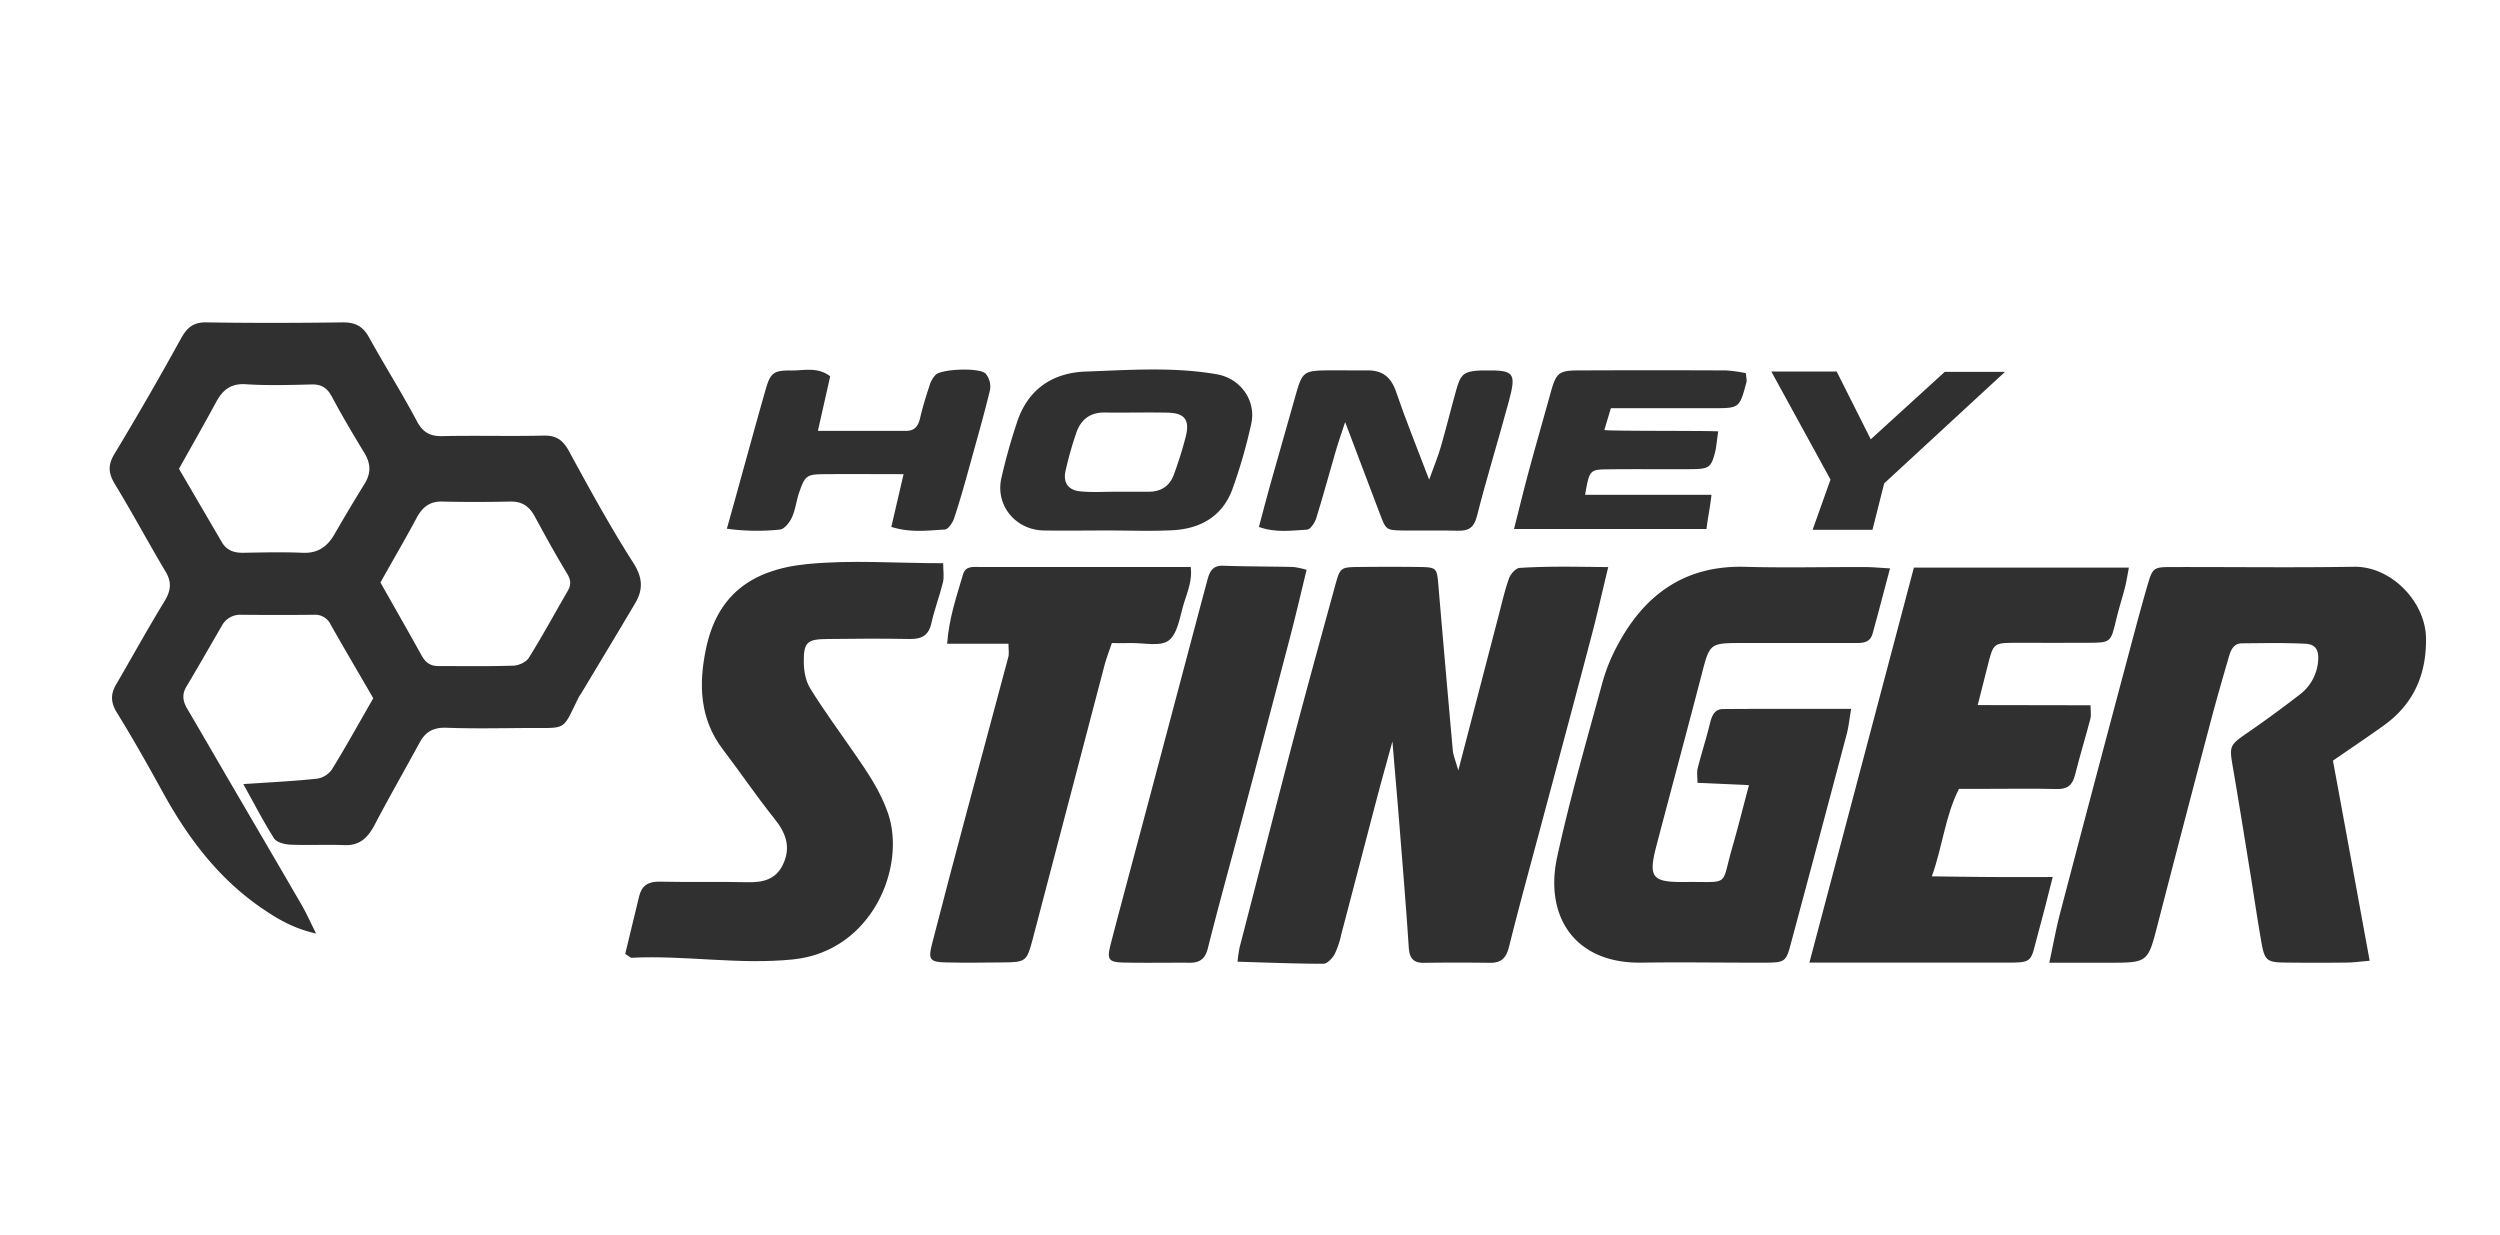 <svg id="Layer_1" data-name="Layer 1" xmlns="http://www.w3.org/2000/svg" viewBox="0 0 1000 493.97"><defs><style>.cls-1{fill:#303030;}</style></defs><path class="cls-1" d="M97.33,313.64c11-.75,20.28-1.19,29.53-2.17a9,9,0,0,0,5.89-3.66c5.73-9.31,11-18.87,16.56-28.5-5.77-10-11.49-19.62-17-29.4a6.88,6.88,0,0,0-6.74-4c-9.71.11-19.43.09-29.15,0a8.25,8.25,0,0,0-7.7,4.43c-4.72,8.1-9.34,16.27-14.16,24.32-1.87,3.12-1.41,5.86.31,8.79,5.7,9.7,11.32,19.45,17,29.17,9.61,16.48,19.27,32.93,28.83,49.43,1.82,3.15,3.3,6.5,5.75,11.37-9.22-2.09-15.44-5.87-21.52-10-17.5-11.92-29.77-28.26-39.83-46.55-5.87-10.69-11.87-21.33-18.27-31.7-2.49-4-2.72-7.36-.43-11.29,6.46-11.08,12.63-22.32,19.33-33.25,2.58-4.22,3.11-7.66.49-12C59.34,217.07,53,205.22,46,193.72c-2.56-4.23-3-7.5-.31-12q13.8-22.89,26.71-46.32c2.39-4.3,4.87-6.54,10.11-6.45,18.18.29,36.37.24,54.55,0,5-.06,8.12,1.55,10.56,6,6.2,11.22,13.06,22.08,19.07,33.4,2.42,4.57,5.22,6.2,10.26,6.1,13.48-.3,27,.11,40.44-.21,5.13-.12,7.78,1.77,10.21,6.23,8.22,15.1,16.48,30.22,25.74,44.69,3.81,6,3.94,10.7.71,16.17-7.15,12.09-14.42,24.11-21.65,36.16-.32.54-.73,1-1,1.59-6.76,13.63-4.31,12-20.75,12.12-10.66.07-21.33.29-32-.1-5.05-.19-8.34,1.44-10.69,5.76-6,11-12.2,21.82-18,32.89-2.7,5.14-5.89,8.56-12.24,8.3-7.19-.3-14.42.13-21.62-.19-2.26-.1-5.49-.93-6.51-2.55C105.16,328.28,101.35,320.85,97.33,313.64ZM71.59,187.52l17.17,29.39c2,3.38,5,4.27,8.75,4.2,7.81-.14,15.65-.33,23.44,0,6.17.31,10-2.45,12.87-7.47q5.84-10.14,12-20.1c2.59-4.18,2.54-8,0-12.25-4.54-7.46-9-15-13.1-22.67-1.88-3.5-4.17-4.94-8.13-4.84-8.75.22-17.54.48-26.25-.08-6-.39-9.23,2.26-11.82,7C81.73,169.57,76.78,178.24,71.59,187.52ZM152.18,233c5.46,9.64,11,19.35,16.45,29.17,1.52,2.76,3.48,4.26,6.66,4.25,10,0,20.07.17,30.09-.16,2.13-.07,5.09-1.43,6.16-3.14,5.45-8.75,10.38-17.83,15.56-26.76,1.39-2.4,1.31-4.35-.23-6.88-4.55-7.48-8.76-15.16-12.94-22.86-2.15-4-5-6.07-9.71-6-9.09.19-18.19.23-27.27,0-5.13-.13-8,2.27-10.31,6.56C162.09,215.69,157.2,224,152.18,233Z"/><path class="cls-1" d="M583.32,308.18c5.68-21.81,10.83-41.63,16-61.44,1.34-5.14,2.51-10.34,4.26-15.34.62-1.74,2.68-4.12,4.21-4.23,11.46-.75,22.93-.45,35.5-.33-2.42,10-4.31,18.48-6.51,26.87C630.27,278.48,623.63,303.22,617,328c-4.5,16.91-9.17,33.78-13.4,50.75-1.11,4.45-3.09,6.44-7.63,6.38q-13.17-.19-26.33,0c-4.48.08-5.86-2-6.14-6.23-1.07-16.19-2.41-32.35-3.7-48.52-.84-10.57-1.77-21.12-2.83-33.82-2.39,8.74-4.35,15.68-6.18,22.64-4.77,18.13-9.46,36.27-14.24,54.39a35.45,35.45,0,0,1-2.65,8c-.91,1.68-3,3.91-4.5,3.91-11.2,0-22.4-.47-34.38-.82a55,55,0,0,1,.82-5.72C503,351.42,510,323.87,517.2,296.39c5.49-20.84,11.22-41.61,16.93-62.39,1.94-7.06,2.14-7.14,9.76-7.21,7.83-.08,15.67-.1,23.51,0,7.3.11,7.36.34,7.94,7.17q2.82,33.11,5.78,66.17C581.31,302.21,582.2,304.2,583.32,308.18Z"/><path class="cls-1" d="M947.87,384.3c-3.77.32-6.47.71-9.18.73q-12.23.14-24.45,0c-7.54-.08-8.4-.79-9.71-8.3-1.45-8.3-2.69-16.62-4-24.93-2.41-14.77-4.74-29.55-7.28-44.3-1.62-9.42-1.68-9.28,6.62-15,6.68-4.61,13.22-9.44,19.65-14.38a18.75,18.75,0,0,0,7.71-13.46c.41-4.38-.77-6.93-5-7.15-8.44-.44-16.91-.25-25.37-.18-3.54,0-4.59,2.87-5.38,5.62-2.43,8.41-4.88,16.81-7.11,25.27Q873.59,329,863.05,369.84c-3.93,15.23-3.84,15.25-19.71,15.25-7.45,0-14.9,0-23.63,0,1.62-7.49,2.75-13.82,4.38-20q12.7-48.49,25.63-96.93c3-11.17,5.89-22.36,9.1-33.46,2.27-7.82,2.47-7.87,10.32-7.88,24.14-.06,48.28.28,72.41-.12,14.94-.25,28.72,14,28.86,28.74.14,14.48-5,26.18-16.82,34.69-6.56,4.7-13.27,9.2-20.41,14.12C938,330.29,942.83,356.84,947.87,384.3Z"/><path class="cls-1" d="M699.59,314.05,679,313.13c0-2.32-.35-4.14.06-5.77,1.53-6.05,3.47-12,4.94-18.07.74-3,1.82-5.64,5.2-5.67,16.8-.13,33.61-.06,51.26-.06-.72,4.17-1,7.2-1.78,10.1q-11.14,42.1-22.44,84.18c-1.8,6.72-2.35,7.19-9.84,7.22-16.61.06-33.22-.25-49.83,0-26.84.39-38.82-18.67-33.72-42.18s11.82-46.6,18.1-69.8a71.11,71.11,0,0,1,5.94-14.76c10.81-20.43,27-32.25,51.09-31.59,16,.43,32,.05,47.94.1,3,0,6,.3,10.09.53-2.53,9.47-4.69,17.85-7,26.17-1.12,3.94-4.56,3.68-7.72,3.68H697.07c-13.29,0-13.15,0-16.49,12.9-5.89,22.67-12,45.28-17.94,67.93-3.41,13-2,14.91,11.51,14.76,18.13-.2,14.14,2.17,18.73-13.7C695.13,331.32,697.07,323.48,699.59,314.05Z"/><path class="cls-1" d="M836.22,282.11c0,2.38.31,3.95-.05,5.35-2,7.56-4.26,15-6.18,22.6-1,4-3.06,5.65-7.27,5.55-9.39-.23-18.8-.07-28.21-.07H783.6c-5.5,10.74-6.48,22.69-10.86,35,8.57.1,16.24.23,23.92.27s15.49,0,24.42,0c-1.93,7.48-3.65,14.66-5.64,21.76-3.75,13.38-1.09,12.47-17.05,12.47H723.76c14.18-53.59,28-105.91,41.8-158h86c-.64,3.33-1,5.66-1.56,7.92-1.09,4.24-2.47,8.4-3.47,12.65-2.22,9.41-2.15,9.47-11.32,9.51-9.41.05-18.81,0-28.21,0-9.6,0-9.61,0-11.91,9.09-1.27,5-2.52,10-4,15.82Z"/><path class="cls-1" d="M250.08,381.58c1.91-7.91,3.72-15.48,5.56-23,1-4.26,3.57-6,8.13-5.92,11.59.27,23.19-.07,34.78.23,6.44.17,11.84-.91,14.78-7.38,3.11-6.87.95-12.42-3.53-18-7.19-9-13.68-18.57-20.66-27.75-9.31-12.24-9.7-26-6.77-40.12,4.31-20.84,17.31-31.7,40.4-34,17.63-1.76,35.59-.35,54.5-.35,0,3,.44,5.45-.09,7.65-1.32,5.46-3.38,10.74-4.59,16.22-1.1,5-3.87,6.52-8.68,6.44-11-.21-21.93-.14-32.9,0-8.1.06-9.56,1.24-9.49,9.14,0,3.59.74,7.67,2.58,10.64,5.41,8.76,11.54,17.07,17.39,25.55,5.33,7.7,10.61,15.3,13.73,24.39,7.36,21.44-6.37,55.26-38.11,58.46-21.74,2.19-43.05-1.76-64.57-.67C252,383,251.49,382.4,250.08,381.58Z"/><path class="cls-1" d="M403.39,257.49H378.86c.73-10.28,3.8-19,6.38-27.82,1.05-3.55,4.45-2.85,7.18-2.86,12.52-.06,25.05,0,37.57,0h46.3c.69,5.06-1.2,9.68-2.66,14.28-1.67,5.26-2.39,12.15-6.09,15.06-3.37,2.64-10.19.92-15.49,1.08-2.18.07-4.36,0-7.31,0-1,3.05-2.15,5.88-2.92,8.8q-14.4,54.76-28.72,109.55c-2.38,9.06-2.72,9.29-12.13,9.39-7.51.07-15,.18-22.54,0-6.43-.13-7.23-1.12-5.65-7.27q7.13-27.65,14.54-55.23c5.31-19.89,10.73-39.75,16-59.64C403.71,261.45,403.39,259.88,403.39,257.49Z"/><path class="cls-1" d="M522.64,227.93c-2.23,9.12-4.24,17.85-6.5,26.5q-9.83,37.57-19.82,75.11c-4.4,16.59-9,33.14-13.18,49.77-1,4.08-3.11,5.81-7.16,5.78-8.76-.06-17.53.12-26.3-.06-6.33-.14-7-1.12-5.39-7.45,4.88-18.72,9.93-37.4,14.9-56.1q9-33.93,18-67.86,2.88-10.86,5.79-21.71c.86-3.17,2-5.76,6.21-5.62,9.38.32,18.77.29,28.15.5A33,33,0,0,1,522.64,227.93Z"/><path class="cls-1" d="M442.8,212.19c-8.45,0-16.91.14-25.36,0-11.2-.23-19.29-10-16.92-20.82a230.15,230.15,0,0,1,6.31-22.52c4.31-13.15,14.22-19.77,27.48-20.23,17.46-.62,35-1.94,52.42,1.09,9.43,1.64,15.83,10.44,13.77,19.81A210.35,210.35,0,0,1,493,195.56c-3.94,10.89-12.72,15.94-23.9,16.53C460.35,212.55,451.57,212.18,442.8,212.19Zm3.58-15.5v0H459.5c4.95,0,8.42-2.31,10.06-6.9a157.75,157.75,0,0,0,4.74-15.13c1.67-6.67-.41-9.44-7.15-9.59-8.43-.18-16.87.06-25.3-.06-5.83-.08-9.49,2.85-11.29,8a144.29,144.29,0,0,0-4.33,15.27c-1.1,4.84,1.15,7.91,6.1,8.28C437,197,441.7,196.69,446.38,196.69Z"/><path class="cls-1" d="M503.57,210.78c1.58-5.9,3-11.56,4.61-17.19,3.46-12.32,7-24.62,10.48-36.93,2.14-7.5,3.22-8.38,11.13-8.51,5.63-.09,11.27.08,16.91,0,6.13-.13,9.68,2.54,11.72,8.51,3.81,11.19,8.28,22.15,13.24,35.21,2-5.55,3.57-9.33,4.7-13.24,2.17-7.49,4-15.06,6.12-22.58,1.78-6.49,3.09-7.51,9.68-7.87.63,0,1.25,0,1.88,0,11.61-.16,12.58.9,9.51,12.3-4.14,15.37-8.86,30.58-12.78,46-1.21,4.77-3.49,5.94-7.83,5.81-7.2-.2-14.41,0-21.61-.08-6.92-.12-6.94-.22-9.39-6.71l-13.88-36.67c-1.65,5-2.95,8.71-4,12.43-2.55,8.68-4.87,17.44-7.58,26.07-.57,1.79-2.32,4.45-3.65,4.53C516.66,212.18,510.4,213.22,503.57,210.78Z"/><path class="cls-1" d="M356.53,210.76l4.9-21.09c-10.77,0-21.29-.09-31.81,0-7,.07-7.61.58-10,7.46-1.1,3.25-1.45,6.79-2.87,9.87-.92,2-3,4.68-4.81,4.83a87.54,87.54,0,0,1-21.19-.35c2.22-7.94,4.14-14.78,6-21.63,3.19-11.42,6.29-22.88,9.58-34.28,1.84-6.37,3.15-7.47,10.06-7.37,5.1.08,10.6-1.59,15.69,2.32-1.58,7-3.12,13.86-4.92,21.82,12.34,0,23.86,0,35.37,0,3.38,0,4.82-2,5.53-5.21,1-4.26,2.28-8.44,3.66-12.59a10.63,10.63,0,0,1,2.6-4.69c2.7-2.33,17.59-2.86,19.94-.4A8.15,8.15,0,0,1,396,156c-2.41,10-5.27,19.91-8,29.83-2,7.22-4,14.45-6.38,21.56-.58,1.77-2.37,4.35-3.73,4.43C371.05,212.2,364.17,213.17,356.53,210.76Z"/><path class="cls-1" d="M687.29,172.56c-.52,3.16-.71,6.15-1.23,8.2-1.54,6.1-2.42,6.83-9.13,6.9-11,.1-21.92-.07-32.88.06-8.1.1-8.23-.15-10,10.19h50.55c-.83,6.81-1.37,8.42-2,13.69h-77c2.09-8.2,3.9-15.69,5.91-23.12,2.85-10.54,5.87-21,8.79-31.57,2.14-7.67,3.21-8.71,10.93-8.74q29.59-.13,59.2,0a57,57,0,0,1,7.94,1.1c.12,1.89.42,2.84.2,3.66-2.78,10.33-2.8,10.34-13.21,10.35h-41c-.85,2.79-1.81,6-2.63,8.72C643,172.5,683.68,172.22,687.29,172.56Z"/><polygon class="cls-1" points="708.52 148.6 734.67 148.6 748.3 175.72 777.9 148.74 802 148.74 753.67 193.35 748.99 211.93 725.04 211.93 732.2 191.83 708.52 148.6"/></svg>